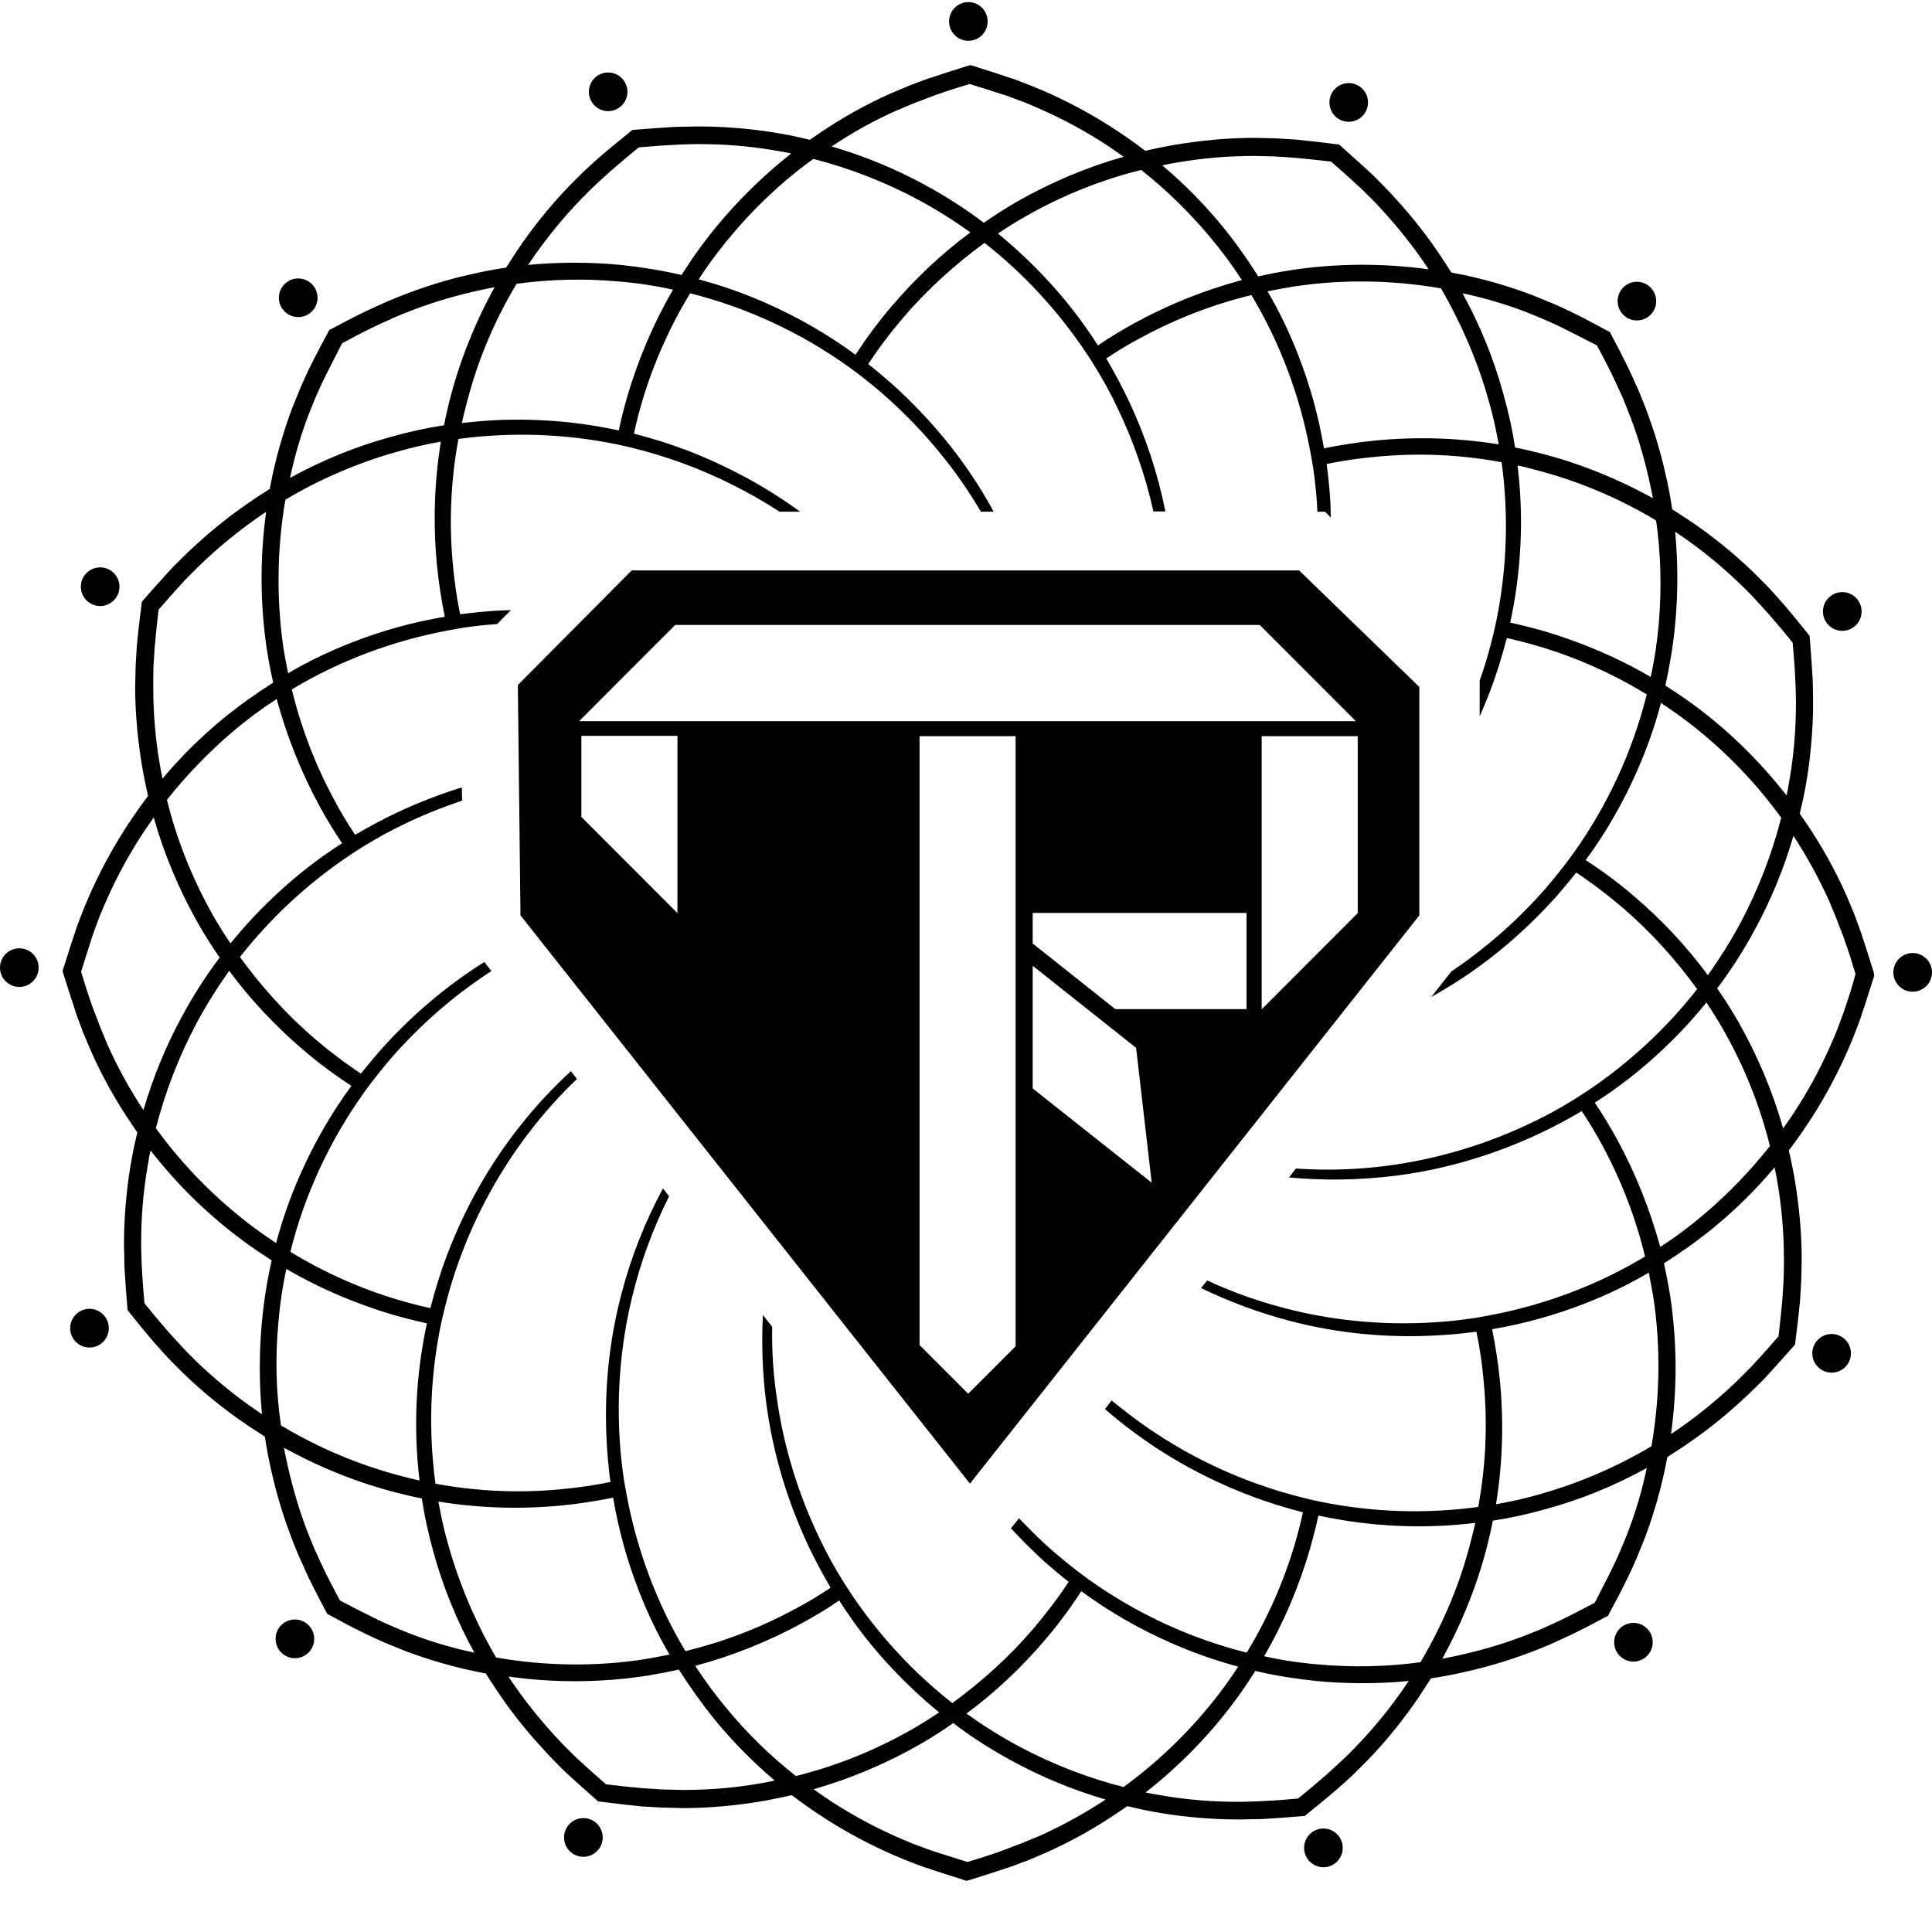 <svg style="background: #fff;" fill="none" viewBox="0 0 25 25" height="25" width="25" xmlns="http://www.w3.org/2000/svg">
<g clip-path="url(#clip0_363_115)">
<path fill="black" d="M24.244 12.574L24.165 12.324C24.14 12.242 24.108 12.156 24.083 12.071C24.054 11.985 24.019 11.903 23.991 11.82C23.956 11.738 23.921 11.656 23.887 11.573C23.741 11.247 23.567 10.936 23.365 10.639C23.34 10.601 23.314 10.563 23.289 10.528C23.314 10.42 23.34 10.312 23.359 10.205C23.419 9.885 23.45 9.558 23.46 9.232C23.46 9.15 23.463 9.07 23.46 8.988C23.457 8.906 23.46 8.823 23.453 8.744C23.444 8.579 23.431 8.421 23.419 8.263L23.416 8.228L23.393 8.199L23.229 7.996C23.175 7.93 23.115 7.86 23.058 7.794C23.001 7.727 22.938 7.661 22.878 7.594C22.815 7.531 22.751 7.467 22.688 7.404C22.432 7.157 22.154 6.932 21.857 6.732C21.784 6.685 21.711 6.637 21.638 6.59C21.616 6.438 21.588 6.289 21.553 6.14C21.483 5.823 21.385 5.509 21.265 5.205C21.234 5.129 21.205 5.053 21.17 4.98C21.136 4.904 21.104 4.831 21.069 4.759C20.996 4.61 20.924 4.47 20.848 4.328L20.832 4.296L20.8 4.28L20.57 4.157C20.494 4.115 20.412 4.077 20.332 4.036C20.253 3.998 20.171 3.96 20.089 3.925C20.007 3.891 19.924 3.859 19.842 3.824C19.51 3.697 19.166 3.599 18.815 3.533C18.802 3.529 18.793 3.529 18.78 3.526C18.739 3.46 18.698 3.396 18.653 3.33C18.473 3.057 18.271 2.801 18.052 2.563C17.999 2.503 17.942 2.443 17.885 2.386C17.828 2.329 17.771 2.268 17.711 2.215C17.591 2.104 17.471 1.999 17.351 1.891L17.325 1.869L17.291 1.866L17.031 1.834C16.946 1.825 16.854 1.815 16.766 1.806C16.677 1.8 16.588 1.796 16.5 1.79C16.411 1.787 16.323 1.787 16.234 1.784C15.877 1.784 15.523 1.819 15.172 1.879C15.055 1.901 14.938 1.923 14.821 1.952C14.672 1.838 14.521 1.733 14.362 1.632C14.087 1.457 13.8 1.305 13.502 1.175C13.426 1.144 13.354 1.112 13.278 1.084C13.202 1.055 13.126 1.023 13.05 1.001C12.895 0.947 12.743 0.903 12.592 0.852L12.557 0.843L12.522 0.852L12.272 0.931C12.19 0.957 12.105 0.989 12.019 1.014C11.934 1.042 11.852 1.077 11.77 1.106C11.687 1.141 11.605 1.175 11.523 1.21C11.197 1.356 10.887 1.53 10.59 1.733C10.552 1.758 10.514 1.784 10.479 1.809C10.372 1.784 10.264 1.758 10.157 1.739C9.837 1.679 9.512 1.647 9.186 1.638C9.104 1.638 9.025 1.635 8.943 1.638C8.86 1.641 8.781 1.638 8.699 1.644C8.535 1.654 8.376 1.666 8.218 1.679L8.184 1.682L8.155 1.705L7.953 1.869C7.886 1.923 7.817 1.983 7.75 2.04C7.684 2.097 7.618 2.161 7.551 2.221C7.488 2.284 7.425 2.348 7.361 2.411C7.115 2.668 6.89 2.946 6.691 3.244C6.644 3.317 6.596 3.39 6.549 3.463C6.397 3.485 6.248 3.514 6.1 3.548C5.784 3.618 5.471 3.716 5.167 3.837C5.091 3.868 5.015 3.897 4.942 3.932C4.867 3.967 4.794 3.998 4.721 4.033C4.572 4.106 4.433 4.179 4.291 4.255L4.259 4.271L4.244 4.302L4.12 4.534C4.079 4.61 4.041 4.692 4 4.771C3.962 4.85 3.924 4.933 3.889 5.015C3.855 5.098 3.823 5.18 3.788 5.262C3.662 5.595 3.564 5.94 3.497 6.292C3.494 6.305 3.494 6.314 3.491 6.327C3.425 6.368 3.361 6.409 3.295 6.454C3.023 6.634 2.767 6.837 2.53 7.055C2.47 7.109 2.41 7.166 2.353 7.223C2.296 7.28 2.236 7.337 2.182 7.398C2.071 7.518 1.967 7.638 1.859 7.759L1.834 7.79L1.831 7.825L1.799 8.085C1.79 8.171 1.78 8.263 1.771 8.351C1.765 8.44 1.761 8.529 1.755 8.617C1.752 8.706 1.752 8.795 1.749 8.883C1.749 9.241 1.784 9.596 1.844 9.948C1.866 10.065 1.888 10.182 1.916 10.3C1.802 10.448 1.698 10.601 1.597 10.759C1.423 11.035 1.271 11.323 1.142 11.621C1.11 11.697 1.078 11.77 1.05 11.846C1.021 11.922 0.99 11.998 0.968 12.074C0.914 12.229 0.87 12.381 0.819 12.533L0.81 12.568L0.822 12.606L0.901 12.856C0.927 12.939 0.958 13.024 0.983 13.11C1.012 13.195 1.047 13.278 1.075 13.36C1.11 13.442 1.145 13.525 1.18 13.607C1.325 13.934 1.499 14.244 1.701 14.542C1.727 14.58 1.752 14.618 1.777 14.653C1.752 14.76 1.727 14.868 1.708 14.976C1.648 15.296 1.616 15.622 1.606 15.948C1.606 16.031 1.603 16.11 1.606 16.192C1.61 16.275 1.606 16.357 1.613 16.436C1.622 16.601 1.635 16.759 1.648 16.918L1.651 16.953L1.673 16.981L1.837 17.184C1.891 17.25 1.951 17.32 2.008 17.387C2.065 17.453 2.128 17.52 2.188 17.586C2.252 17.65 2.315 17.713 2.378 17.776C2.634 18.023 2.912 18.248 3.21 18.448C3.282 18.496 3.355 18.543 3.428 18.591C3.45 18.743 3.478 18.892 3.513 19.041C3.583 19.357 3.681 19.671 3.801 19.975C3.833 20.051 3.861 20.127 3.896 20.2C3.931 20.276 3.962 20.349 3.997 20.422C4.07 20.571 4.142 20.71 4.218 20.853L4.234 20.884L4.266 20.9L4.497 21.024C4.572 21.065 4.655 21.103 4.734 21.144C4.813 21.182 4.895 21.22 4.977 21.255C5.059 21.29 5.142 21.322 5.224 21.356C5.556 21.483 5.901 21.581 6.252 21.648C6.264 21.651 6.274 21.651 6.286 21.654C6.327 21.721 6.369 21.784 6.413 21.851C6.593 22.123 6.795 22.38 7.014 22.617C7.067 22.677 7.124 22.738 7.181 22.795C7.238 22.852 7.295 22.912 7.355 22.966C7.475 23.077 7.595 23.181 7.716 23.289L7.741 23.311L7.776 23.314L8.035 23.346C8.12 23.355 8.212 23.365 8.301 23.375C8.389 23.381 8.478 23.384 8.566 23.39C8.655 23.393 8.743 23.393 8.832 23.397C9.189 23.397 9.543 23.362 9.894 23.302C10.011 23.279 10.128 23.257 10.245 23.229C10.394 23.343 10.546 23.447 10.704 23.549C10.979 23.723 11.267 23.875 11.564 24.005C11.64 24.037 11.713 24.068 11.788 24.097C11.864 24.125 11.94 24.157 12.016 24.179C12.171 24.233 12.323 24.277 12.475 24.328L12.509 24.338L12.544 24.328L12.794 24.249C12.876 24.224 12.962 24.192 13.047 24.166C13.132 24.138 13.214 24.103 13.297 24.075C13.379 24.04 13.461 24.005 13.543 23.97C13.869 23.824 14.179 23.65 14.476 23.447C14.514 23.422 14.552 23.397 14.587 23.371C14.694 23.397 14.802 23.422 14.909 23.441C15.229 23.501 15.555 23.533 15.88 23.542C15.962 23.542 16.041 23.546 16.124 23.542C16.206 23.539 16.288 23.542 16.367 23.536C16.532 23.527 16.69 23.514 16.848 23.501L16.883 23.498L16.911 23.476L17.113 23.311C17.18 23.257 17.249 23.197 17.316 23.14C17.382 23.083 17.449 23.02 17.515 22.959C17.578 22.896 17.642 22.833 17.705 22.769C17.951 22.513 18.176 22.234 18.375 21.936C18.422 21.863 18.47 21.79 18.517 21.718C18.669 21.695 18.818 21.667 18.966 21.632C19.283 21.562 19.596 21.464 19.899 21.344C19.975 21.312 20.051 21.284 20.124 21.249C20.2 21.214 20.272 21.182 20.345 21.147C20.494 21.074 20.633 21.002 20.775 20.925L20.807 20.91L20.823 20.878L20.946 20.647C20.987 20.571 21.025 20.488 21.066 20.409C21.104 20.33 21.142 20.247 21.177 20.165C21.212 20.083 21.243 20 21.278 19.918C21.404 19.585 21.502 19.24 21.569 18.888C21.572 18.876 21.572 18.866 21.575 18.854C21.642 18.812 21.705 18.771 21.771 18.727C22.043 18.546 22.299 18.343 22.536 18.125C22.596 18.071 22.657 18.014 22.713 17.957C22.77 17.9 22.831 17.843 22.884 17.783C22.995 17.662 23.099 17.542 23.207 17.422L23.229 17.396L23.232 17.361L23.264 17.102C23.273 17.016 23.283 16.924 23.292 16.835C23.299 16.747 23.302 16.658 23.308 16.569C23.311 16.481 23.311 16.392 23.314 16.303C23.314 15.945 23.279 15.59 23.22 15.239C23.197 15.121 23.175 15.004 23.147 14.887C23.261 14.738 23.365 14.586 23.466 14.428C23.64 14.152 23.792 13.864 23.921 13.566C23.953 13.49 23.985 13.417 24.013 13.341C24.042 13.265 24.073 13.189 24.095 13.113C24.149 12.958 24.193 12.806 24.244 12.654L24.253 12.619L24.244 12.574ZM21.676 8.082C21.714 7.683 21.714 7.28 21.676 6.881C21.695 6.894 21.714 6.907 21.733 6.919C22.018 7.112 22.283 7.331 22.53 7.569C22.59 7.629 22.653 7.689 22.71 7.752C22.767 7.816 22.827 7.879 22.884 7.943C22.941 8.009 22.995 8.072 23.052 8.139L23.197 8.316C23.21 8.465 23.223 8.611 23.229 8.757C23.235 8.836 23.235 8.915 23.238 8.991C23.242 9.07 23.238 9.15 23.238 9.226C23.232 9.539 23.201 9.853 23.143 10.163C23.137 10.208 23.128 10.249 23.118 10.293C22.767 9.843 22.356 9.441 21.895 9.105C21.784 9.023 21.667 8.947 21.55 8.871C21.607 8.611 21.651 8.348 21.676 8.082ZM21.762 9.283C22.255 9.647 22.688 10.084 23.049 10.582C22.928 11.054 22.751 11.51 22.524 11.938C22.397 12.175 22.255 12.4 22.1 12.619C21.822 12.242 21.496 11.896 21.139 11.592C20.943 11.424 20.734 11.269 20.519 11.13C20.785 10.768 21.009 10.376 21.189 9.964C21.313 9.682 21.414 9.394 21.493 9.096C21.581 9.156 21.673 9.216 21.762 9.283ZM18.065 15.213C18.707 15.131 19.333 14.944 19.921 14.668C20.108 14.58 20.291 14.482 20.468 14.377C20.566 14.526 20.661 14.681 20.744 14.84C20.984 15.286 21.167 15.765 21.287 16.259C20.668 16.633 19.978 16.889 19.267 17.022C19.2 17.035 19.137 17.045 19.071 17.057C18.916 17.079 18.761 17.098 18.603 17.108C17.974 17.152 17.338 17.102 16.724 16.953C16.345 16.861 15.975 16.734 15.621 16.569L15.542 16.668C15.909 16.845 16.294 16.988 16.69 17.092C17.316 17.257 17.967 17.317 18.612 17.279C18.777 17.27 18.941 17.254 19.105 17.232C19.15 17.447 19.181 17.669 19.2 17.887C19.251 18.426 19.226 18.971 19.128 19.5C18.451 19.592 17.762 19.57 17.091 19.433C17.025 19.421 16.962 19.405 16.895 19.389C16.671 19.335 16.453 19.269 16.234 19.189C15.643 18.974 15.083 18.667 14.584 18.28C14.517 18.229 14.451 18.176 14.384 18.122L14.299 18.233C14.362 18.29 14.429 18.343 14.495 18.397C15.001 18.803 15.57 19.123 16.177 19.354C16.402 19.44 16.63 19.509 16.86 19.57C16.829 19.715 16.791 19.858 16.75 19.997C16.604 20.485 16.396 20.951 16.133 21.385C15.399 21.201 14.704 20.878 14.087 20.438C14.034 20.4 13.98 20.358 13.929 20.32C13.831 20.244 13.733 20.165 13.638 20.083C13.48 19.947 13.332 19.798 13.186 19.646L13.082 19.776C13.221 19.928 13.369 20.073 13.521 20.213C13.622 20.301 13.724 20.387 13.828 20.469C13.689 20.682 13.534 20.884 13.369 21.078C13.06 21.439 12.705 21.759 12.323 22.038C11.81 21.635 11.365 21.15 11.004 20.609C10.966 20.552 10.931 20.498 10.897 20.441C10.792 20.273 10.697 20.099 10.612 19.921C10.337 19.354 10.147 18.743 10.056 18.119C10.008 17.805 9.986 17.485 9.992 17.168L9.872 17.016C9.853 17.39 9.866 17.767 9.913 18.138C9.995 18.781 10.182 19.408 10.457 19.997C10.546 20.184 10.644 20.368 10.748 20.545C10.6 20.644 10.444 20.739 10.286 20.821C9.841 21.062 9.363 21.245 8.87 21.366C8.497 20.745 8.241 20.054 8.108 19.341C8.095 19.275 8.086 19.212 8.073 19.145C8.051 18.99 8.032 18.835 8.022 18.676C7.978 18.046 8.029 17.409 8.177 16.794C8.285 16.341 8.449 15.898 8.658 15.479L8.579 15.378C8.345 15.812 8.161 16.278 8.038 16.756C7.874 17.384 7.814 18.036 7.852 18.683C7.861 18.847 7.877 19.012 7.899 19.177C7.684 19.221 7.463 19.253 7.244 19.272C6.707 19.323 6.163 19.297 5.635 19.199C5.543 18.521 5.565 17.83 5.701 17.159C5.714 17.092 5.73 17.029 5.746 16.962C5.799 16.737 5.866 16.519 5.945 16.3C6.16 15.708 6.467 15.147 6.852 14.646C7.039 14.402 7.244 14.174 7.466 13.962L7.387 13.861C7.153 14.076 6.935 14.31 6.739 14.558C6.334 15.065 6.014 15.635 5.784 16.243C5.698 16.468 5.629 16.696 5.569 16.927C5.423 16.896 5.281 16.858 5.142 16.817C4.655 16.671 4.19 16.462 3.757 16.199C3.94 15.464 4.263 14.767 4.702 14.149C4.74 14.095 4.781 14.041 4.819 13.991C4.895 13.892 4.974 13.794 5.056 13.699C5.436 13.262 5.875 12.879 6.359 12.565L6.267 12.448C5.771 12.761 5.319 13.145 4.927 13.585C4.838 13.686 4.753 13.788 4.67 13.892C4.459 13.753 4.256 13.598 4.063 13.433C3.703 13.122 3.384 12.768 3.105 12.384C3.507 11.871 3.991 11.424 4.531 11.063C4.588 11.025 4.642 10.99 4.699 10.955C4.867 10.851 5.04 10.756 5.218 10.67C5.464 10.55 5.72 10.448 5.98 10.36L5.976 10.189C5.692 10.277 5.414 10.385 5.142 10.512C4.955 10.601 4.772 10.699 4.595 10.803C4.497 10.654 4.402 10.499 4.32 10.341C4.079 9.894 3.896 9.416 3.776 8.921C4.395 8.548 5.085 8.291 5.796 8.158C5.863 8.145 5.926 8.136 5.992 8.123C6.138 8.101 6.283 8.085 6.432 8.076L6.612 7.895C6.558 7.898 6.501 7.898 6.448 7.901C6.283 7.911 6.119 7.927 5.954 7.949C5.91 7.733 5.878 7.512 5.859 7.293C5.809 6.755 5.834 6.21 5.932 5.68C6.609 5.589 7.298 5.611 7.969 5.747C8.035 5.76 8.098 5.776 8.165 5.791C8.389 5.845 8.607 5.912 8.826 5.991C9.268 6.153 9.692 6.365 10.087 6.621H10.353C9.904 6.292 9.404 6.026 8.886 5.826C8.661 5.741 8.433 5.671 8.203 5.611C8.234 5.465 8.272 5.323 8.313 5.183C8.459 4.695 8.667 4.23 8.93 3.795C9.663 3.979 10.359 4.302 10.976 4.743C11.03 4.781 11.083 4.822 11.134 4.86C11.232 4.936 11.33 5.015 11.425 5.098C11.899 5.513 12.313 5.997 12.642 6.536C12.658 6.564 12.674 6.593 12.693 6.621H12.857C12.829 6.568 12.8 6.514 12.769 6.463C12.443 5.902 12.022 5.399 11.542 4.968C11.441 4.879 11.339 4.793 11.235 4.711C11.374 4.499 11.529 4.296 11.694 4.103C12.003 3.742 12.358 3.422 12.74 3.143C13.252 3.545 13.698 4.03 14.059 4.572C14.097 4.629 14.132 4.683 14.166 4.74C14.271 4.907 14.366 5.082 14.451 5.259C14.66 5.69 14.821 6.149 14.925 6.618H15.08C14.982 6.124 14.821 5.642 14.606 5.186C14.517 4.999 14.419 4.816 14.315 4.638C14.464 4.54 14.618 4.445 14.777 4.363C15.223 4.122 15.7 3.938 16.193 3.818C16.566 4.439 16.823 5.129 16.955 5.842C16.968 5.909 16.977 5.972 16.99 6.038C17.012 6.194 17.031 6.349 17.041 6.507C17.044 6.545 17.044 6.583 17.047 6.621H17.145L17.221 6.697C17.218 6.631 17.218 6.564 17.215 6.498C17.205 6.333 17.189 6.168 17.167 6.004C17.382 5.959 17.604 5.928 17.822 5.909C18.359 5.858 18.903 5.883 19.431 5.981C19.523 6.659 19.501 7.35 19.365 8.022C19.352 8.088 19.336 8.152 19.321 8.218C19.273 8.418 19.216 8.614 19.147 8.807V9.27C19.194 9.162 19.241 9.051 19.283 8.94C19.368 8.716 19.438 8.487 19.498 8.256C19.643 8.288 19.785 8.326 19.924 8.367C20.412 8.513 20.876 8.722 21.309 8.985C21.126 9.72 20.804 10.417 20.364 11.035C20.326 11.088 20.285 11.142 20.247 11.193C20.171 11.291 20.092 11.389 20.01 11.485C19.649 11.9 19.235 12.264 18.78 12.571L18.52 12.901C18.562 12.879 18.606 12.853 18.647 12.828C19.207 12.502 19.709 12.08 20.14 11.599C20.228 11.497 20.314 11.396 20.396 11.291C20.608 11.431 20.81 11.586 21.003 11.751C21.363 12.061 21.683 12.416 21.961 12.799C21.559 13.312 21.076 13.759 20.535 14.12C20.478 14.158 20.424 14.193 20.367 14.228C20.2 14.333 20.026 14.428 19.849 14.513C19.283 14.789 18.672 14.979 18.049 15.071C17.626 15.134 17.196 15.15 16.769 15.121L16.68 15.236C17.139 15.28 17.604 15.27 18.065 15.213ZM21.465 8.063C21.445 8.297 21.411 8.529 21.36 8.76C20.927 8.506 20.462 8.31 19.981 8.167C19.836 8.126 19.691 8.088 19.542 8.057C19.615 7.721 19.659 7.382 19.675 7.036C19.691 6.697 19.678 6.359 19.637 6.023C19.713 6.038 19.785 6.058 19.858 6.077C20.412 6.219 20.94 6.441 21.43 6.735C21.493 7.173 21.502 7.619 21.465 8.063ZM19.76 4.043C19.839 4.074 19.918 4.106 19.997 4.141C20.076 4.176 20.155 4.21 20.231 4.249C20.307 4.287 20.383 4.325 20.462 4.366L20.665 4.47C20.734 4.6 20.804 4.733 20.867 4.863C20.902 4.933 20.933 5.006 20.965 5.075C21 5.145 21.028 5.221 21.056 5.291C21.174 5.582 21.265 5.883 21.335 6.191C21.354 6.276 21.373 6.362 21.389 6.447C20.924 6.191 20.43 5.991 19.915 5.861C19.814 5.836 19.709 5.81 19.605 5.791C19.57 5.56 19.52 5.332 19.456 5.107C19.333 4.651 19.153 4.21 18.925 3.795C19.213 3.856 19.491 3.938 19.76 4.043ZM19.257 5.161C19.314 5.354 19.358 5.551 19.393 5.75C18.868 5.665 18.331 5.649 17.8 5.7C17.575 5.722 17.354 5.757 17.132 5.801C17.063 5.389 16.952 4.987 16.8 4.597C16.69 4.312 16.557 4.033 16.402 3.77C16.509 3.748 16.617 3.729 16.724 3.71C17.36 3.612 18.011 3.621 18.647 3.732C18.906 4.182 19.115 4.66 19.257 5.161ZM15.207 2.107C15.545 2.047 15.886 2.018 16.231 2.018C16.317 2.021 16.402 2.021 16.487 2.024C16.573 2.031 16.658 2.034 16.743 2.04C16.829 2.05 16.914 2.056 17 2.066L17.224 2.091C17.335 2.189 17.449 2.287 17.553 2.386C17.613 2.436 17.667 2.493 17.724 2.55C17.781 2.604 17.834 2.664 17.888 2.721C18.1 2.953 18.296 3.2 18.47 3.46C18.476 3.469 18.479 3.475 18.486 3.485C17.891 3.403 17.284 3.406 16.69 3.498C16.554 3.52 16.418 3.545 16.282 3.577C16.14 3.352 15.985 3.133 15.817 2.927C15.583 2.642 15.324 2.379 15.042 2.142C15.096 2.126 15.15 2.116 15.207 2.107ZM15.652 3.06C15.804 3.241 15.943 3.428 16.07 3.624C15.586 3.754 15.118 3.941 14.679 4.182C14.517 4.271 14.359 4.366 14.207 4.47C14.005 4.153 13.774 3.856 13.515 3.583C13.328 3.384 13.126 3.197 12.914 3.022C13.031 2.943 13.151 2.867 13.275 2.798C13.743 2.531 14.245 2.329 14.767 2.199C15.09 2.455 15.387 2.744 15.652 3.06ZM11.611 1.426C11.69 1.394 11.77 1.359 11.848 1.327C11.931 1.299 12.01 1.264 12.089 1.236C12.171 1.207 12.25 1.179 12.332 1.153L12.547 1.087C12.69 1.131 12.832 1.175 12.968 1.22C13.044 1.242 13.117 1.274 13.189 1.299C13.262 1.324 13.335 1.356 13.407 1.388C13.695 1.511 13.973 1.657 14.239 1.825C14.34 1.888 14.441 1.958 14.539 2.028C14.062 2.164 13.597 2.36 13.164 2.607C13.015 2.693 12.87 2.785 12.731 2.883C12.493 2.702 12.241 2.541 11.978 2.398C11.592 2.186 11.181 2.018 10.761 1.895C11.033 1.714 11.314 1.556 11.611 1.426ZM10.524 2.056C10.995 2.177 11.45 2.354 11.877 2.582C12.114 2.709 12.339 2.851 12.557 3.007C12.181 3.285 11.836 3.612 11.532 3.97C11.365 4.166 11.21 4.375 11.071 4.591C10.71 4.325 10.318 4.1 9.907 3.919C9.626 3.795 9.338 3.694 9.041 3.615C9.101 3.523 9.161 3.434 9.227 3.346C9.594 2.851 10.03 2.414 10.524 2.056ZM6.871 3.374C7.064 3.089 7.282 2.823 7.52 2.576C7.58 2.516 7.64 2.452 7.703 2.395C7.766 2.338 7.829 2.278 7.893 2.221C7.959 2.164 8.022 2.11 8.089 2.053L8.266 1.907C8.414 1.895 8.56 1.882 8.705 1.876C8.784 1.869 8.863 1.869 8.939 1.866C9.018 1.863 9.097 1.866 9.173 1.866C9.486 1.872 9.799 1.904 10.109 1.961C10.154 1.967 10.195 1.977 10.239 1.986C9.79 2.341 9.388 2.753 9.053 3.213C8.971 3.323 8.895 3.441 8.819 3.558C8.56 3.498 8.297 3.456 8.032 3.428C7.633 3.39 7.232 3.39 6.833 3.428C6.846 3.412 6.859 3.393 6.871 3.374ZM6.685 3.672C7.124 3.612 7.57 3.602 8.013 3.643C8.247 3.662 8.478 3.697 8.709 3.748C8.456 4.182 8.26 4.648 8.117 5.129C8.076 5.275 8.038 5.421 8.007 5.57C7.671 5.497 7.333 5.452 6.988 5.437C6.65 5.421 6.312 5.433 5.976 5.475C5.992 5.399 6.011 5.326 6.03 5.253C6.169 4.692 6.391 4.16 6.685 3.672ZM4 5.348C4.032 5.269 4.063 5.189 4.098 5.11C4.133 5.031 4.168 4.952 4.206 4.876C4.244 4.8 4.282 4.724 4.323 4.645L4.427 4.442C4.557 4.372 4.689 4.302 4.819 4.239C4.889 4.204 4.961 4.172 5.031 4.141C5.101 4.106 5.176 4.077 5.246 4.049C5.537 3.932 5.837 3.84 6.144 3.77C6.229 3.751 6.315 3.732 6.4 3.716C6.144 4.182 5.945 4.676 5.815 5.193C5.79 5.294 5.765 5.399 5.746 5.503C5.515 5.538 5.287 5.589 5.063 5.652C4.607 5.776 4.168 5.956 3.753 6.184C3.814 5.896 3.896 5.617 4 5.348ZM3.693 6.466C4.139 6.2 4.62 5.994 5.116 5.852C5.309 5.795 5.505 5.75 5.705 5.715C5.619 6.241 5.603 6.78 5.654 7.312C5.676 7.537 5.711 7.759 5.755 7.981C5.344 8.05 4.942 8.161 4.554 8.313C4.269 8.424 3.991 8.557 3.728 8.712C3.706 8.605 3.687 8.497 3.668 8.389C3.576 7.756 3.583 7.103 3.693 6.466ZM4.139 10.439C4.228 10.601 4.323 10.759 4.427 10.911C4.111 11.114 3.814 11.345 3.542 11.605C3.342 11.792 3.156 11.995 2.982 12.207C2.903 12.09 2.827 11.969 2.757 11.846C2.492 11.377 2.289 10.873 2.16 10.35C2.416 10.027 2.704 9.729 3.017 9.463C3.197 9.311 3.384 9.172 3.58 9.045C3.712 9.53 3.899 9.999 4.139 10.439ZM1.986 8.627C1.992 8.541 1.995 8.456 2.002 8.37C2.011 8.285 2.017 8.199 2.027 8.114L2.052 7.889C2.15 7.778 2.248 7.664 2.346 7.559C2.397 7.499 2.454 7.445 2.511 7.388C2.565 7.331 2.625 7.277 2.682 7.223C2.912 7.011 3.159 6.815 3.418 6.64C3.428 6.634 3.434 6.631 3.444 6.625C3.361 7.22 3.365 7.829 3.456 8.424C3.478 8.56 3.504 8.697 3.535 8.833C3.311 8.975 3.093 9.131 2.887 9.299C2.602 9.533 2.34 9.793 2.103 10.075C2.09 10.021 2.081 9.964 2.071 9.91C2.011 9.571 1.983 9.229 1.983 8.883C1.983 8.798 1.983 8.712 1.986 8.627ZM1.388 13.512C1.357 13.433 1.322 13.354 1.29 13.274C1.262 13.192 1.227 13.113 1.199 13.034C1.17 12.951 1.142 12.872 1.116 12.79L1.05 12.574C1.094 12.432 1.138 12.289 1.183 12.153C1.205 12.077 1.236 12.004 1.262 11.931C1.287 11.858 1.319 11.786 1.35 11.713C1.474 11.424 1.619 11.146 1.787 10.879C1.85 10.778 1.919 10.677 1.989 10.578C2.125 11.057 2.321 11.523 2.568 11.957C2.653 12.105 2.745 12.251 2.843 12.391C2.663 12.628 2.501 12.882 2.359 13.145C2.147 13.531 1.98 13.943 1.856 14.364C1.676 14.092 1.521 13.81 1.388 13.512ZM3.39 17.098C3.352 17.498 3.352 17.9 3.39 18.299C3.371 18.287 3.352 18.274 3.333 18.261C3.048 18.068 2.783 17.849 2.536 17.612C2.476 17.552 2.413 17.491 2.356 17.428C2.299 17.365 2.239 17.301 2.182 17.238C2.125 17.171 2.071 17.108 2.014 17.041L1.869 16.864C1.856 16.715 1.844 16.569 1.837 16.424C1.831 16.344 1.831 16.265 1.828 16.189C1.825 16.11 1.828 16.031 1.828 15.955C1.834 15.641 1.866 15.328 1.923 15.017C1.929 14.973 1.938 14.931 1.948 14.887C2.299 15.337 2.71 15.739 3.172 16.075C3.282 16.157 3.399 16.233 3.516 16.31C3.456 16.569 3.415 16.832 3.39 17.098ZM3.304 15.898C2.811 15.533 2.378 15.096 2.017 14.599C2.138 14.127 2.315 13.671 2.542 13.243C2.669 13.005 2.811 12.78 2.966 12.562C3.244 12.939 3.57 13.284 3.927 13.588C4.123 13.756 4.332 13.911 4.547 14.051C4.282 14.412 4.057 14.805 3.877 15.217C3.753 15.498 3.652 15.787 3.573 16.085C3.482 16.024 3.393 15.964 3.304 15.898ZM3.602 17.117C3.621 16.883 3.655 16.652 3.706 16.42C4.139 16.674 4.604 16.87 5.085 17.013C5.23 17.054 5.376 17.092 5.524 17.124C5.452 17.46 5.407 17.799 5.391 18.144C5.376 18.483 5.388 18.822 5.429 19.158C5.354 19.142 5.281 19.123 5.208 19.104C4.655 18.961 4.127 18.739 3.636 18.445C3.57 18.008 3.561 17.561 3.602 17.117ZM5.303 21.138C5.224 21.106 5.145 21.074 5.066 21.04C4.987 21.005 4.908 20.97 4.832 20.932C4.756 20.894 4.68 20.856 4.601 20.815L4.399 20.71C4.329 20.58 4.259 20.447 4.196 20.317C4.161 20.247 4.13 20.175 4.098 20.105C4.063 20.035 4.035 19.959 4.006 19.89C3.889 19.598 3.798 19.297 3.728 18.99C3.709 18.904 3.69 18.819 3.674 18.733C4.139 18.99 4.633 19.189 5.148 19.319C5.249 19.345 5.354 19.37 5.458 19.389C5.493 19.62 5.543 19.848 5.606 20.073C5.73 20.529 5.91 20.97 6.138 21.385C5.85 21.325 5.575 21.242 5.303 21.138ZM5.809 20.019C5.752 19.826 5.708 19.63 5.673 19.43C6.198 19.516 6.735 19.532 7.267 19.481C7.491 19.459 7.712 19.424 7.934 19.38C8.003 19.791 8.114 20.194 8.266 20.583C8.376 20.869 8.509 21.147 8.664 21.41C8.557 21.432 8.449 21.451 8.342 21.47C7.706 21.569 7.055 21.559 6.419 21.448C6.157 20.998 5.951 20.517 5.809 20.019ZM9.86 23.073C9.521 23.134 9.18 23.162 8.835 23.162C8.75 23.159 8.664 23.159 8.579 23.156C8.493 23.15 8.408 23.146 8.323 23.14C8.237 23.131 8.152 23.124 8.067 23.115L7.842 23.089C7.731 22.991 7.618 22.893 7.513 22.795C7.453 22.744 7.399 22.687 7.342 22.63C7.286 22.576 7.232 22.516 7.178 22.459C6.966 22.228 6.77 21.98 6.596 21.721C6.59 21.711 6.587 21.705 6.58 21.695C7.175 21.778 7.782 21.775 8.376 21.683C8.512 21.66 8.648 21.635 8.784 21.604C8.927 21.828 9.082 22.047 9.249 22.253C9.483 22.538 9.743 22.801 10.024 23.039C9.967 23.055 9.913 23.064 9.86 23.073ZM9.414 22.12C9.262 21.939 9.123 21.752 8.996 21.556C9.48 21.426 9.948 21.239 10.388 20.998C10.549 20.91 10.707 20.815 10.859 20.71C11.061 21.027 11.292 21.325 11.551 21.597C11.738 21.797 11.94 21.984 12.152 22.158C12.035 22.237 11.915 22.313 11.792 22.383C11.324 22.649 10.821 22.852 10.299 22.982C9.973 22.725 9.676 22.437 9.414 22.12ZM13.455 23.755C13.376 23.786 13.297 23.821 13.218 23.853C13.136 23.881 13.056 23.916 12.977 23.945C12.895 23.973 12.816 24.002 12.734 24.027L12.519 24.094C12.377 24.049 12.234 24.005 12.098 23.961C12.022 23.938 11.95 23.907 11.877 23.881C11.804 23.856 11.732 23.824 11.659 23.793C11.371 23.669 11.093 23.523 10.827 23.355C10.726 23.292 10.625 23.222 10.527 23.153C11.004 23.017 11.469 22.82 11.902 22.573C12.051 22.487 12.196 22.395 12.335 22.297C12.573 22.478 12.826 22.64 13.088 22.782C13.474 22.994 13.885 23.162 14.306 23.286C14.034 23.466 13.749 23.622 13.455 23.755ZM14.539 23.124C14.068 23.004 13.613 22.826 13.186 22.598C12.949 22.472 12.724 22.329 12.506 22.174C12.883 21.895 13.227 21.569 13.531 21.211C13.698 21.014 13.853 20.805 13.992 20.59C14.353 20.856 14.745 21.081 15.156 21.261C15.438 21.385 15.725 21.486 16.023 21.566C15.962 21.657 15.902 21.746 15.836 21.835C15.472 22.329 15.033 22.763 14.539 23.124ZM18.192 21.806C17.999 22.091 17.781 22.358 17.543 22.605C17.483 22.665 17.423 22.728 17.36 22.785C17.297 22.842 17.234 22.902 17.17 22.959C17.104 23.017 17.041 23.07 16.974 23.127L16.797 23.273C16.649 23.286 16.503 23.299 16.358 23.305C16.279 23.311 16.2 23.311 16.124 23.314C16.045 23.317 15.966 23.314 15.89 23.314C15.577 23.308 15.264 23.276 14.954 23.219C14.909 23.213 14.868 23.203 14.824 23.194C15.273 22.842 15.675 22.43 16.01 21.968C16.092 21.857 16.168 21.74 16.244 21.622C16.503 21.683 16.766 21.724 17.031 21.752C17.43 21.79 17.831 21.79 18.23 21.752C18.217 21.768 18.204 21.787 18.192 21.806ZM18.381 21.509C17.942 21.569 17.496 21.578 17.053 21.537C16.819 21.518 16.588 21.483 16.358 21.432C16.611 20.998 16.807 20.533 16.949 20.051C16.99 19.905 17.028 19.76 17.06 19.611C17.395 19.684 17.733 19.728 18.078 19.744C18.416 19.76 18.755 19.747 19.09 19.706C19.074 19.782 19.055 19.855 19.036 19.928C18.897 20.488 18.672 21.017 18.381 21.509ZM21.063 19.832C21.031 19.912 21 19.991 20.965 20.07C20.93 20.149 20.895 20.229 20.857 20.305C20.819 20.381 20.782 20.457 20.74 20.536L20.636 20.739C20.506 20.808 20.373 20.878 20.244 20.941C20.174 20.976 20.102 21.008 20.032 21.04C19.962 21.074 19.887 21.103 19.817 21.131C19.526 21.249 19.226 21.341 18.919 21.41C18.834 21.429 18.748 21.448 18.663 21.464C18.919 20.998 19.118 20.504 19.248 19.988C19.273 19.886 19.298 19.782 19.317 19.677C19.548 19.642 19.776 19.592 20 19.528C20.456 19.405 20.895 19.224 21.309 18.996C21.249 19.284 21.167 19.56 21.063 19.832ZM21.37 18.714C20.924 18.98 20.443 19.186 19.947 19.329C19.754 19.386 19.558 19.43 19.358 19.465C19.444 18.939 19.46 18.401 19.409 17.868C19.387 17.643 19.352 17.422 19.308 17.2C19.719 17.13 20.12 17.019 20.509 16.867C20.794 16.756 21.072 16.623 21.335 16.468C21.357 16.576 21.376 16.683 21.395 16.791C21.49 17.425 21.48 18.077 21.37 18.714ZM20.924 14.741C20.835 14.58 20.74 14.421 20.636 14.269C20.952 14.066 21.249 13.835 21.521 13.575C21.721 13.389 21.907 13.186 22.081 12.973C22.16 13.091 22.236 13.211 22.306 13.335C22.571 13.804 22.774 14.307 22.903 14.83C22.647 15.153 22.359 15.451 22.046 15.717C21.866 15.869 21.68 16.009 21.483 16.135C21.351 15.651 21.164 15.182 20.924 14.741ZM23.08 16.553C23.074 16.639 23.071 16.725 23.064 16.81C23.055 16.896 23.049 16.981 23.039 17.067L23.014 17.292C22.916 17.403 22.818 17.517 22.72 17.621C22.669 17.681 22.612 17.735 22.555 17.792C22.502 17.849 22.442 17.903 22.385 17.957C22.154 18.169 21.907 18.366 21.648 18.54C21.638 18.546 21.632 18.549 21.623 18.556C21.705 17.96 21.702 17.352 21.61 16.756C21.588 16.62 21.562 16.484 21.531 16.348C21.755 16.205 21.974 16.05 22.179 15.882C22.464 15.647 22.726 15.388 22.963 15.106C22.976 15.16 22.985 15.217 22.995 15.27C23.055 15.609 23.084 15.951 23.084 16.297C23.084 16.379 23.084 16.468 23.08 16.553ZM23.88 13.027C23.858 13.103 23.826 13.176 23.801 13.249C23.776 13.322 23.744 13.395 23.713 13.468C23.589 13.756 23.444 14.035 23.276 14.301C23.213 14.402 23.143 14.504 23.074 14.602C22.938 14.124 22.742 13.658 22.495 13.224C22.41 13.075 22.318 12.929 22.22 12.79C22.4 12.552 22.562 12.299 22.704 12.036C22.916 11.649 23.084 11.237 23.207 10.816C23.384 11.085 23.539 11.37 23.672 11.665C23.703 11.744 23.738 11.823 23.77 11.903C23.798 11.985 23.833 12.064 23.861 12.143C23.89 12.226 23.918 12.305 23.944 12.387L24.01 12.603C23.972 12.749 23.928 12.891 23.88 13.027Z"></path>
<path fill="black" d="M16.81 7.381H8.174L6.701 8.864L6.735 11.845L12.551 19.198L18.366 11.845V8.889L16.81 7.381ZM8.737 8.087H16.301C16.785 8.572 17.057 8.845 17.544 9.332H7.494C7.981 8.845 8.25 8.572 8.737 8.087ZM8.766 11.816C8.282 11.332 8.01 11.059 7.523 10.571V9.522H8.766V11.816ZM13.139 17.424C12.902 17.661 12.766 17.798 12.528 18.035C12.282 17.788 12.146 17.652 11.899 17.405V9.526H13.142V17.424H13.139ZM14.903 15.304L13.363 14.085V12.497L14.701 13.559C14.78 14.24 14.824 14.623 14.903 15.304ZM16.13 13.058H14.432L13.363 12.209V11.813H16.13V13.058ZM17.569 11.816C17.085 12.301 16.813 12.573 16.326 13.061V9.526H17.569V11.816Z"></path>
<path fill="black" d="M12.531 0.528C12.668 0.528 12.78 0.416 12.78 0.278C12.78 0.139 12.668 0.027 12.531 0.027C12.393 0.027 12.281 0.139 12.281 0.278C12.281 0.416 12.393 0.528 12.531 0.528Z"></path>
<path fill="black" d="M0.25 12.771C0.388 12.771 0.5 12.659 0.5 12.521C0.5 12.383 0.388 12.271 0.25 12.271C0.112 12.271 0 12.383 0 12.521C0 12.659 0.112 12.771 0.25 12.771Z"></path>
<path fill="black" d="M24.75 12.833C24.888 12.833 25 12.72 25 12.582C25 12.444 24.888 12.332 24.75 12.332C24.612 12.332 24.5 12.444 24.5 12.582C24.5 12.72 24.612 12.833 24.75 12.833Z"></path>
<path fill="black" d="M3.859 4.103C3.997 4.103 4.109 3.991 4.109 3.853C4.109 3.715 3.997 3.603 3.859 3.603C3.721 3.603 3.609 3.715 3.609 3.853C3.609 3.991 3.721 4.103 3.859 4.103Z"></path>
<path fill="black" d="M3.816 21.457C3.954 21.457 4.066 21.345 4.066 21.206C4.066 21.068 3.954 20.956 3.816 20.956C3.678 20.956 3.566 21.068 3.566 21.206C3.566 21.345 3.678 21.457 3.816 21.457Z"></path>
<path fill="black" d="M21.137 21.501C21.274 21.501 21.386 21.389 21.386 21.25C21.386 21.112 21.274 21 21.137 21C20.999 21 20.887 21.112 20.887 21.25C20.887 21.389 20.999 21.501 21.137 21.501Z"></path>
<path fill="black" d="M21.181 4.147C21.319 4.147 21.431 4.035 21.431 3.897C21.431 3.759 21.319 3.646 21.181 3.646C21.044 3.646 20.932 3.759 20.932 3.897C20.932 4.035 21.044 4.147 21.181 4.147Z"></path>
<path fill="black" d="M1.158 17.437C1.296 17.437 1.408 17.325 1.408 17.187C1.408 17.049 1.296 16.936 1.158 16.936C1.02 16.936 0.908 17.049 0.908 17.187C0.908 17.325 1.02 17.437 1.158 17.437Z"></path>
<path fill="black" d="M17.125 24.162C17.263 24.162 17.375 24.05 17.375 23.911C17.375 23.773 17.263 23.661 17.125 23.661C16.987 23.661 16.875 23.773 16.875 23.911C16.875 24.05 16.987 24.162 17.125 24.162Z"></path>
<path fill="black" d="M23.839 8.163C23.977 8.163 24.089 8.051 24.089 7.912C24.089 7.774 23.977 7.662 23.839 7.662C23.701 7.662 23.589 7.774 23.589 7.912C23.589 8.051 23.701 8.163 23.839 8.163Z"></path>
<path fill="black" d="M7.869 1.438C8.007 1.438 8.119 1.326 8.119 1.188C8.119 1.05 8.007 0.938 7.869 0.938C7.731 0.938 7.62 1.05 7.62 1.188C7.62 1.326 7.731 1.438 7.869 1.438Z"></path>
<path fill="black" d="M1.296 7.842C1.434 7.842 1.546 7.73 1.546 7.592C1.546 7.454 1.434 7.342 1.296 7.342C1.158 7.342 1.046 7.454 1.046 7.592C1.046 7.73 1.158 7.842 1.296 7.842Z"></path>
<path fill="black" d="M7.549 24.027C7.687 24.027 7.799 23.915 7.799 23.777C7.799 23.638 7.687 23.526 7.549 23.526C7.411 23.526 7.299 23.638 7.299 23.777C7.299 23.915 7.411 24.027 7.549 24.027Z"></path>
<path fill="black" d="M23.701 17.762C23.839 17.762 23.951 17.65 23.951 17.512C23.951 17.374 23.839 17.262 23.701 17.262C23.563 17.262 23.451 17.374 23.451 17.512C23.451 17.65 23.563 17.762 23.701 17.762Z"></path>
<path fill="black" d="M17.453 1.576C17.59 1.576 17.702 1.464 17.702 1.325C17.702 1.187 17.59 1.075 17.453 1.075C17.314 1.075 17.203 1.187 17.203 1.325C17.203 1.464 17.314 1.576 17.453 1.576Z"></path>
</g>
<defs>
<clipPath id="clip0_363_115">
<rect fill="white" height="25" width="25"></rect>
</clipPath>
</defs>
</svg>
